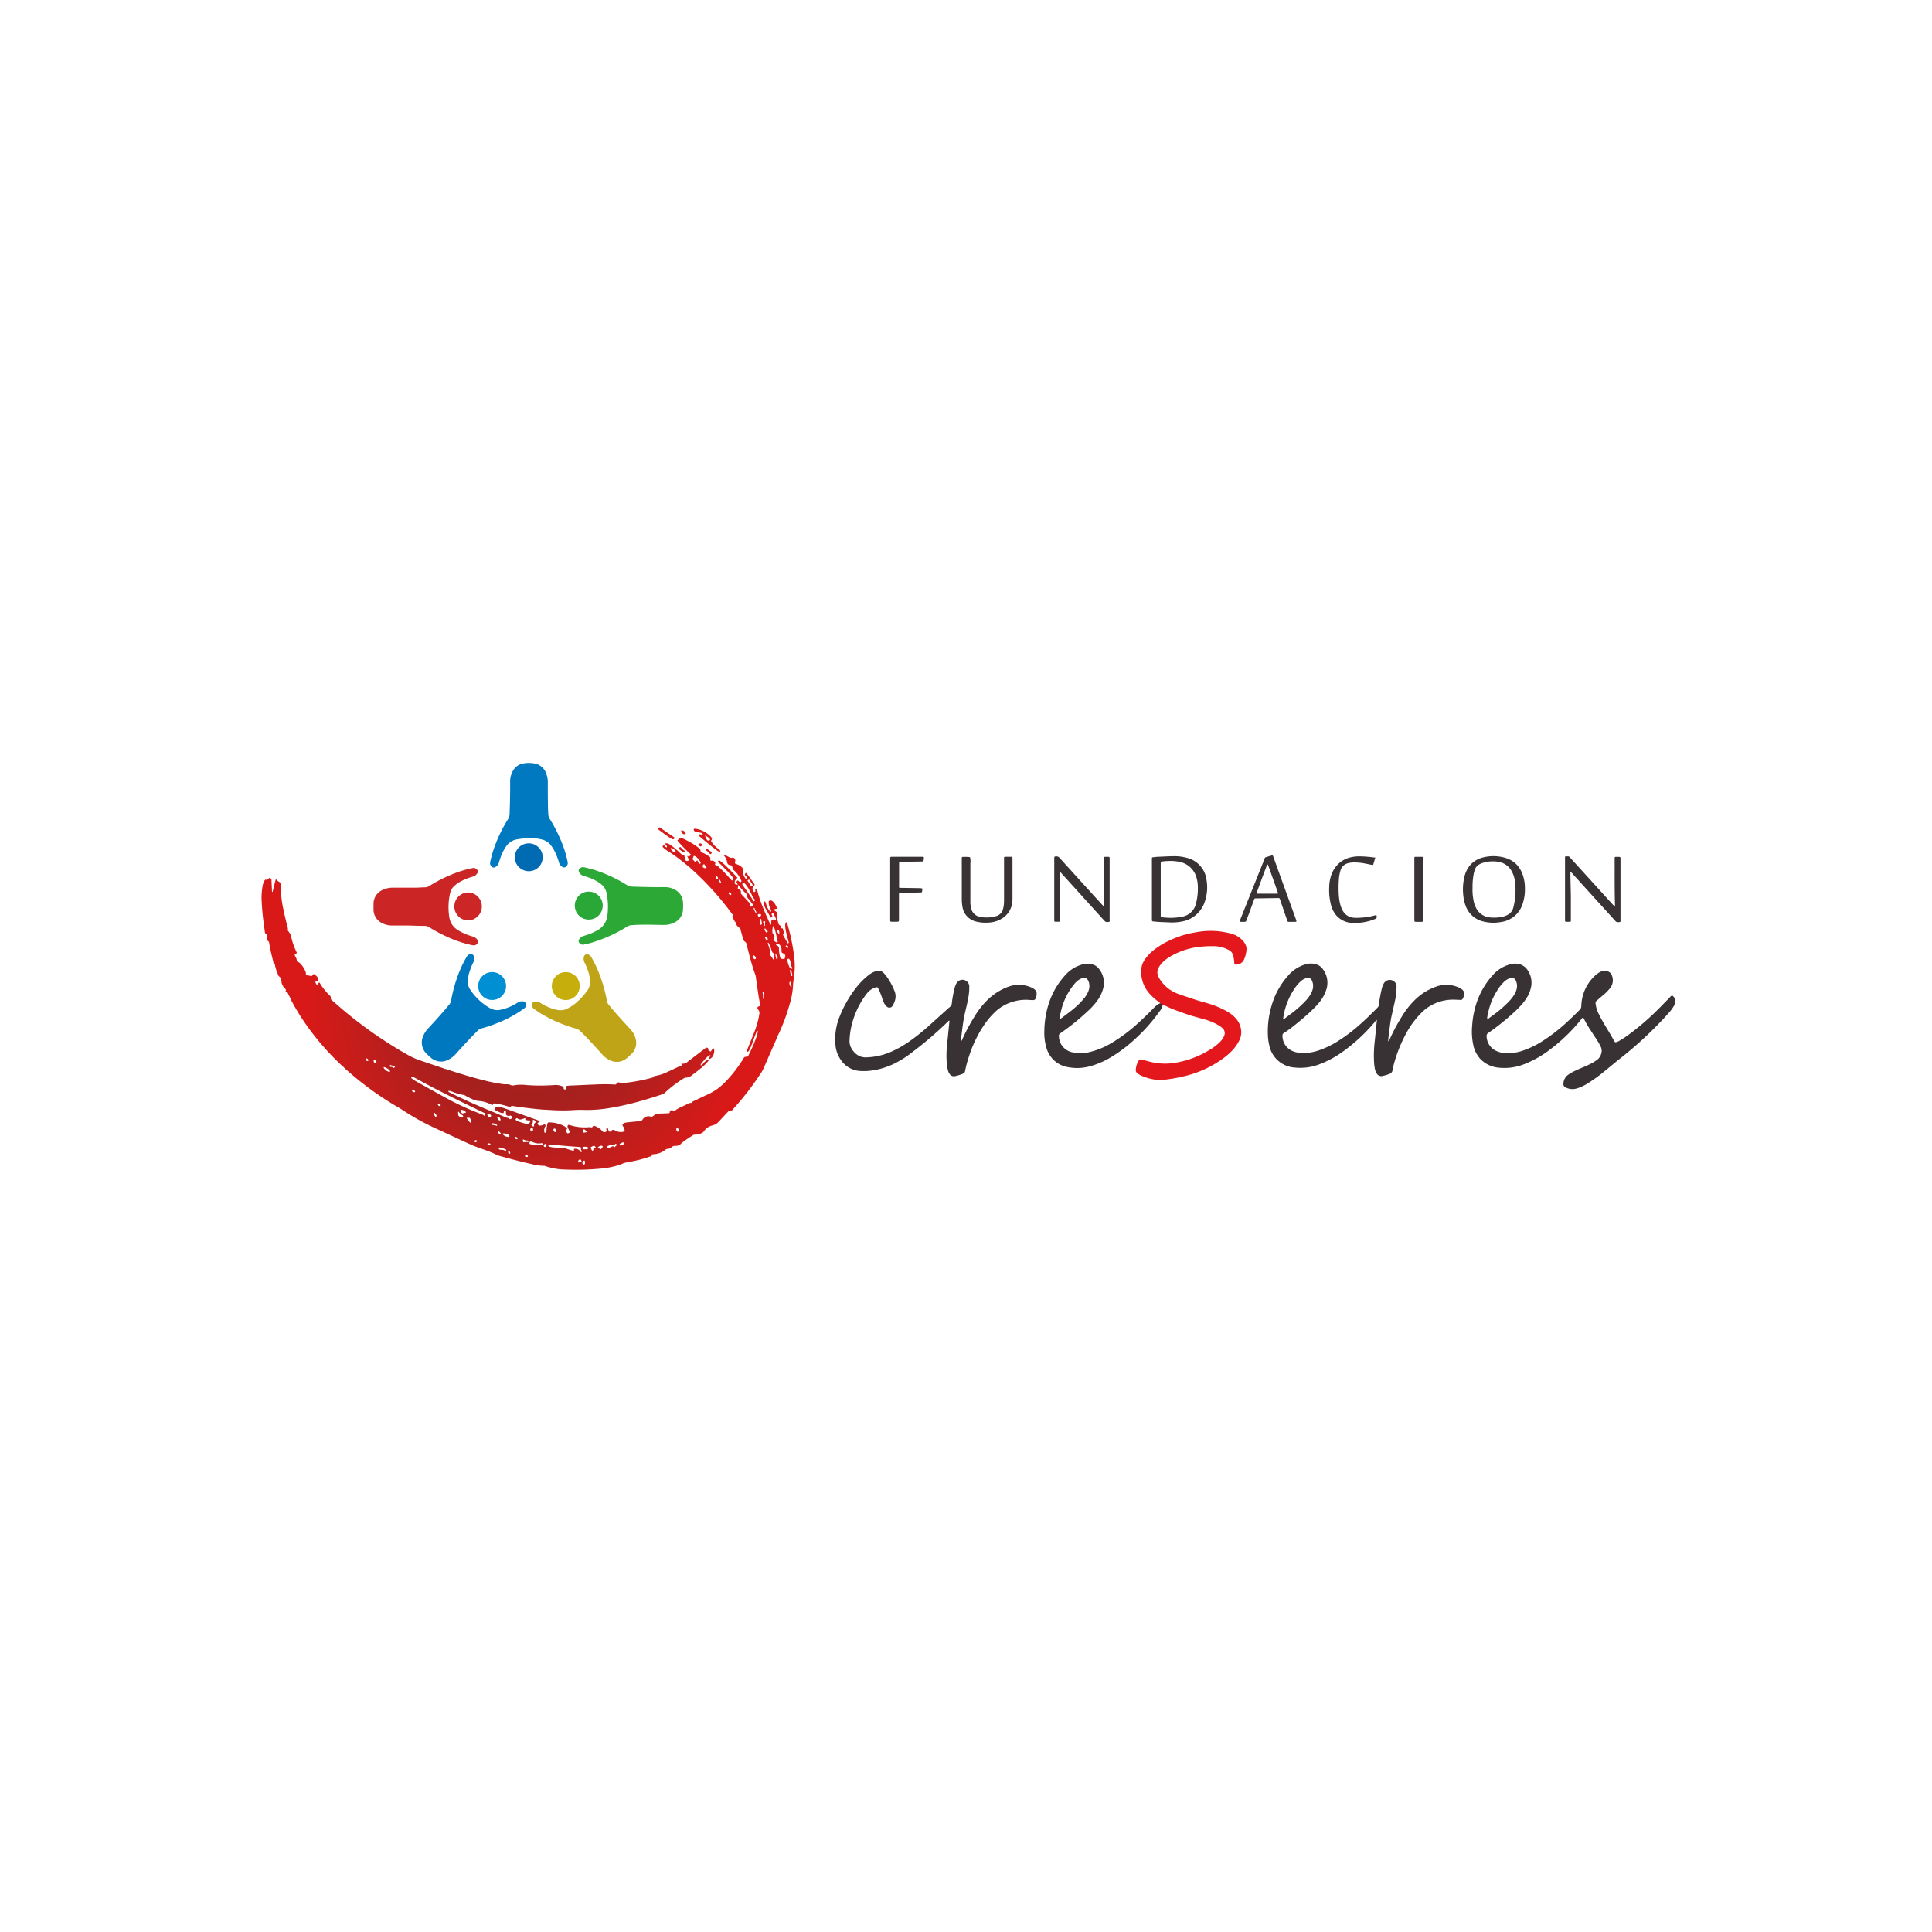 <svg id="Layer_1" data-name="Layer 1" xmlns="http://www.w3.org/2000/svg" xmlns:xlink="http://www.w3.org/1999/xlink" viewBox="0 0 778.96 778.96"><defs><style>.cls-1{fill:#393235;}.cls-2{fill:#e4171c;}.cls-3{fill:#393236;}.cls-4{fill:#e5222c;}.cls-5{fill:#0079c0;}.cls-6{fill:#bea416;}.cls-7{fill:#0078bf;}.cls-8{fill:#cb2526;}.cls-9{fill:#cc2627;}.cls-10{fill:#c6ae0c;}.cls-11{fill:#008fd2;}.cls-12{fill:#29a737;}.cls-13{fill:#006ab3;}.cls-14{fill:#eedbdb;}.cls-15{fill:url(#Degradado_sin_nombre_62);}.cls-16{fill:#2ca837;}.cls-17{fill:url(#Degradado_sin_nombre_62-2);}.cls-18{fill:url(#Degradado_sin_nombre_62-3);}.cls-19{fill:url(#Degradado_sin_nombre_62-4);}.cls-20{fill:url(#Degradado_sin_nombre_62-5);}.cls-21{fill:#e31619;}.cls-22{fill:#f5dad7;}.cls-23{fill:url(#Degradado_sin_nombre_75);}.cls-24{fill:url(#Degradado_sin_nombre_62-6);}</style><radialGradient id="Degradado_sin_nombre_62" cx="268.62" cy="336.02" r="2.92" gradientUnits="userSpaceOnUse"><stop offset="0" stop-color="#d41b18"/><stop offset="1" stop-color="#d91918"/></radialGradient><radialGradient id="Degradado_sin_nombre_62-2" cx="274.97" cy="342.62" r="1.16" xlink:href="#Degradado_sin_nombre_62"/><radialGradient id="Degradado_sin_nombre_62-3" cx="285.72" cy="343.26" r="1.17" xlink:href="#Degradado_sin_nombre_62"/><radialGradient id="Degradado_sin_nombre_62-4" cx="275.54" cy="335.54" r="0.86" xlink:href="#Degradado_sin_nombre_62"/><radialGradient id="Degradado_sin_nombre_62-5" cx="282.32" cy="340.67" r="0.67" xlink:href="#Degradado_sin_nombre_62"/><radialGradient id="Degradado_sin_nombre_75" cx="213.01" cy="404.64" r="89.53" gradientUnits="userSpaceOnUse"><stop offset="0.01" stop-color="#e5222c"/><stop offset="0.19" stop-color="#c62125"/><stop offset="0.41" stop-color="#a4201e"/><stop offset="0.59" stop-color="#b11f1d"/><stop offset="0.8" stop-color="#c51d1b"/><stop offset="1" stop-color="#d91918"/></radialGradient><radialGradient id="Degradado_sin_nombre_62-6" cx="285.04" cy="338.77" r="5.02" xlink:href="#Degradado_sin_nombre_62"/></defs><title>CreSeres</title><path class="cls-1" d="M387.5,419.82a1.88,1.88,0,0,0,.54-.89,76.92,76.92,0,0,1,4.81-9,34.1,34.1,0,0,1,5.33-6.81,23.94,23.94,0,0,1,8.58-5.37,12.37,12.37,0,0,1,8.92.32,5.2,5.2,0,0,1,1.62,1,1.81,1.81,0,0,1,.65,1.35,4.49,4.49,0,0,1-.42,2.19.92.92,0,0,1-.92.6c-.64,0-1.27,0-1.9-.08a17.94,17.94,0,0,0-6.9.93,17.45,17.45,0,0,0-6.83,4.16,33.29,33.29,0,0,0-4.71,5.8,49.29,49.29,0,0,0-5.47,11.55,46.79,46.79,0,0,0-1.51,5.36c-.33,1.63-.15,1.68-2.08,2.37a17.78,17.78,0,0,1-2.17.58,2,2,0,0,1-2.17-.89,3.4,3.4,0,0,1-.61-1.27,17,17,0,0,1-.46-2.21,38.39,38.39,0,0,1,.06-8.3c.19-2.08.41-4.17.62-6.26.12-1.13.23-2.27.34-3.39-.32-.11-.42.1-.54.23A142.73,142.73,0,0,1,368.09,424a40.48,40.48,0,0,1-6.21,4.15,30.52,30.52,0,0,1-9.35,3.31,24,24,0,0,1-5.92.33,10,10,0,0,1-7.27-4,12.45,12.45,0,0,1-2.5-6.45,24.37,24.37,0,0,1,1.75-11.63,47.43,47.43,0,0,1,6.52-11.4,30,30,0,0,1,4.9-5,9.58,9.58,0,0,1,3.08-1.74,2.86,2.86,0,0,1,3.24.78c.3.33.6.64.87,1a25.7,25.7,0,0,1,3.49,6.3c.84,2.1.26,4-.75,5.78a1.51,1.51,0,0,1-2.43.38,3.87,3.87,0,0,1-.95-1.21,13.5,13.5,0,0,1-.93-2.3,26.39,26.39,0,0,0-1.52-3.74c-.29-.57-.43-.63-1-.45a6.62,6.62,0,0,0-2.86,1.64,10.1,10.1,0,0,0-1,1.15,33.88,33.88,0,0,0-6.45,15.39,30.32,30.32,0,0,0-.28,3.42,5.61,5.61,0,0,0,.89,3.16,8,8,0,0,0,1.69,2,5.81,5.81,0,0,0,4,1.44,26.82,26.82,0,0,0,10.57-2.43,42.82,42.82,0,0,0,6.4-3.6,80.93,80.93,0,0,0,8.37-6.63l7.59-6.84.53-.48a4.52,4.52,0,0,0,1-1,4.14,4.14,0,0,0,.26-1.39,48.41,48.41,0,0,1,1.05-5.47,7.73,7.73,0,0,1,.76-2,2.93,2.93,0,0,1,1.28-1.21A2.79,2.79,0,0,1,390.7,397a2.73,2.73,0,0,1,.1.81,22.76,22.76,0,0,1-.38,4.37c-.35,2.15-.91,4.26-1.39,6.38s-.79,4.28-1.07,6.44c-.15,1.21-.3,2.43-.44,3.65A3.27,3.27,0,0,0,387.5,419.82Z"/><path class="cls-2" d="M467.74,404.48a2.16,2.16,0,0,0-.79-.71,22.51,22.51,0,0,1-3.11-2.74,13.12,13.12,0,0,1-3.67-10.42,7.7,7.7,0,0,1,1.48-3.83,16.7,16.7,0,0,1,3.4-3.62,30.64,30.64,0,0,1,6.14-3.8,38.71,38.71,0,0,1,11.15-3.5,31.08,31.08,0,0,1,14.34.66,9.47,9.47,0,0,1,4.3,2.63,6.37,6.37,0,0,1,1.26,1.86,3.81,3.81,0,0,1,.33,1.85,11.54,11.54,0,0,1-.9,3.79,3.44,3.44,0,0,1-3.66,2.24c-.26,0-.32-.17-.34-.39-.05-.63-.08-1.27-.19-1.89-.46-2.78-1.12-3.21-3.2-4.12a12.41,12.41,0,0,0-4.85-1,41.51,41.51,0,0,0-7.22.46A29.31,29.31,0,0,0,471.29,386a13.21,13.21,0,0,0-3.22,2.79,6.41,6.41,0,0,0-1.31,2.37,3.16,3.16,0,0,0,0,1.75,7.06,7.06,0,0,0,.89,1.93,14.54,14.54,0,0,0,7.28,5.84c2.55.93,5.15,1.77,7.74,2.61,1.66.53,3.35.94,5,1.46a35.5,35.5,0,0,1,6.34,2.64,15.53,15.53,0,0,1,4.08,3,8.47,8.47,0,0,1,2.32,5,7.23,7.23,0,0,1-.66,3.92,16.69,16.69,0,0,1-3.14,4.45,26.46,26.46,0,0,1-3.5,3,43.09,43.09,0,0,1-14.83,6.95,63.6,63.6,0,0,1-8.86,1.62,17.56,17.56,0,0,1-6.91-.76,21.77,21.77,0,0,1-2.33-.87,9.39,9.39,0,0,1-1.43-.84,1.71,1.71,0,0,1-.8-1.72,8.19,8.19,0,0,1,1-3.28,1.12,1.12,0,0,1,1.17-.63,6.87,6.87,0,0,1,1.4.25,31.7,31.7,0,0,0,4.72,1.1,24.5,24.5,0,0,0,6.4.08,37.81,37.81,0,0,0,15-5.33,20.5,20.5,0,0,0,4.24-3.23,8.28,8.28,0,0,0,1.25-1.58,5.2,5.2,0,0,0,.53-1.18,2.58,2.58,0,0,0-.61-2.64,8.18,8.18,0,0,0-1.69-1.3,23.71,23.71,0,0,0-6-2.49c-2.16-.61-4.35-1.15-6.48-1.87s-4.48-1.56-6.68-2.46c-1.13-.46-2.21-1-3.32-1.56A.87.87,0,0,1,467.74,404.48Z"/><path class="cls-1" d="M651,365.46a1.56,1.56,0,0,0,.13-.95c-.17-6-.11-12-.12-18.05,0-.19,0-.39,0-.59a.35.35,0,0,1,.36-.38c.28,0,.55,0,.83,0,1.23,0,1.16-.08,1.16,1.15v24.1c0,1.2.09,1-1.1,1.07a1.21,1.21,0,0,1-1-.52l-6-6.6-11-12.14a8.09,8.09,0,0,0-.56-.61c-.1-.11-.26-.27-.36-.25-.27.06-.17.32-.16.49,0,3.17.14,6.33.17,9.5,0,3,0,6,0,9,0,.2,0,.4,0,.59s-.11.38-.35.39l-.59,0c-1.58,0-1.41.15-1.41-1.39V346.66c0-.32,0-.64,0-1a.34.34,0,0,1,.35-.39c.27,0,.55,0,.83,0a.85.85,0,0,1,.72.34c.15.19.31.36.47.53l16.53,18.19C650.24,364.7,650.57,365,651,365.46Z"/><path class="cls-1" d="M445.16,365.6v-1.45c-.1-5.78-.16-11.56-.13-17.34,0-1.44-.14-1.35,1.34-1.35h.48c.44,0,.52.1.54.58,0,.27,0,.55,0,.83v23.51a1.92,1.92,0,0,1,0,.24c0,.35.16.8-.12,1s-.91.12-1.37.08a.67.67,0,0,1-.38-.25c-.33-.34-.65-.7-1-1.05l-16.49-18.22c-.18-.21-.38-.41-.56-.6-.36.11-.24.39-.23.6.15,6,.18,12,.16,18.05,0,1.59.14,1.39-1.38,1.41a5.72,5.72,0,0,1-.59,0,.39.39,0,0,1-.37-.39c0-.24,0-.47,0-.71V346.44c0-.16,0-.31,0-.47,0-.6.08-.62.7-.68a1.68,1.68,0,0,1,1.53.68q8.35,9.24,16.76,18.46Z"/><path class="cls-1" d="M391.24,355.34c0,2.69,0,5.38,0,8.07a10.75,10.75,0,0,0,.27,2.59,4.46,4.46,0,0,0,3.71,3.68,13.81,13.81,0,0,0,6.23-.25,4,4,0,0,0,3-3.08,13.62,13.62,0,0,0,.37-3.18q0-8.13,0-16.26c0-1.67-.2-1.44,1.44-1.46h1.42c.44,0,.52.11.54.58,0,.2,0,.39,0,.59,0,5.19,0,10.37,0,15.56a10.84,10.84,0,0,1-.36,3.05,8.76,8.76,0,0,1-4.26,5.33,10.91,10.91,0,0,1-4.26,1.35,16.46,16.46,0,0,1-5.55-.29,7.25,7.25,0,0,1-5.8-6.42,16.19,16.19,0,0,1-.21-2.6q0-8,0-16c0-.24,0-.48,0-.71a.37.37,0,0,1,.36-.39,1.45,1.45,0,0,1,.36,0,15,15,0,0,1,2.59.09,6.64,6.64,0,0,1,.15,2.55c0,2.42,0,4.83,0,7.25Z"/><path class="cls-1" d="M554.51,345.77c-.27.92-.53,1.83-.81,2.73-.09.28-.35.26-.6.21-1-.2-2-.42-3-.6a22.15,22.15,0,0,0-4.6-.37,9.07,9.07,0,0,0-1.88.27,4.19,4.19,0,0,0-3.11,2.82,16.22,16.22,0,0,0-.7,4,45.53,45.53,0,0,0,0,6.29,18.27,18.27,0,0,0,.7,4,9.46,9.46,0,0,0,1,2.28,5.38,5.38,0,0,0,3.94,2.57,12.53,12.53,0,0,0,2.37.07,28.28,28.28,0,0,0,6.66-1,3.56,3.56,0,0,1,.44-.06c.21.28.12.57.13.84a.58.58,0,0,1-.43.62,18.71,18.71,0,0,1-3.49,1.13,20.74,20.74,0,0,1-5.77.54,8.91,8.91,0,0,1-6.67-3.14,10.53,10.53,0,0,1-2-3.89,23.86,23.86,0,0,1-.77-7.29,15.77,15.77,0,0,1,.56-4.1,11.58,11.58,0,0,1,4-6.13,11.2,11.2,0,0,1,4.87-2.05,14.67,14.67,0,0,1,3-.24,51,51,0,0,1,5.79.48A2.39,2.39,0,0,1,554.51,345.77Z"/><path class="cls-1" d="M371.92,358.27c-.24,1.8.07,1.54-1.64,1.58l-6.76.15-.72,0a.34.34,0,0,0-.35.38c0,.32,0,.63,0,.95v9.25c0,1,0,1.06-1.05,1.05h-2c-.38,0-.47-.12-.49-.51,0-.24,0-.48,0-.72V346.7c0-.23,0-.47,0-.71,0-.44.11-.52.58-.54h12.58c.37,0,.45.13.43.54,0,.15,0,.31-.05.47-.11.85-.12.88-1,.89l-7.59.13-.95,0c-.3,0-.41.17-.41.45,0,.11,0,.23,0,.35v8.9a2.88,2.88,0,0,0,0,.59.34.34,0,0,0,.24.21,5.63,5.63,0,0,0,.82,0l7.12.11A3.54,3.54,0,0,1,371.92,358.27Z"/><path class="cls-3" d="M573.8,358.55v11.62c0,.27,0,.55,0,.83,0,.59-.08.66-.69.67s-1.51,0-2.26,0c-.52,0-.58-.09-.6-.64,0-.24,0-.48,0-.71V346.83c0-.32,0-.64,0-.95s.1-.4.34-.41h2.84c.24,0,.34.19.35.4s0,.63,0,.95Z"/><path class="cls-1" d="M674.74,401.83c-.41-.5-.73-.51-1.18-.07-.16.17-.31.36-.48.53-2.85,2.92-5.66,5.87-8.71,8.58a96.67,96.67,0,0,1-8.89,7.13c-.87.61-1.79,1.17-2.71,1.71a5,5,0,0,1-1.2.48A.51.51,0,0,1,651,420c-.17-.27-.33-.54-.48-.82-.94-1.74-2-3.44-3-5.11s-2-3.35-2.83-5.08a12.15,12.15,0,0,1-1.27-3.69c-.22-1.55-.21-1.28.74-2.16.75-.7,1.55-1.35,2.32-2a19.6,19.6,0,0,0,2.74-2.8,5.11,5.11,0,0,0,.75-4.84,2.72,2.72,0,0,0-2.28-2,3.81,3.81,0,0,0-2.53.37,10.18,10.18,0,0,0-2.28,1.7,17.24,17.24,0,0,0-5.32,12.07,2.1,2.1,0,0,1-.68,1.54c-1.8,1.78-3.6,3.56-5.48,5.26a68.44,68.44,0,0,1-10.19,7.75,36,36,0,0,1-6.95,3.31,19,19,0,0,1-7.7,1.1A9.64,9.64,0,0,1,604,424a6.66,6.66,0,0,1-4.61-6.16,1.32,1.32,0,0,1,.66-1.37,95,95,0,0,0,10.8-8.71c.68-.61,1.3-1.27,1.94-1.93a20.59,20.59,0,0,0,2.45-3.05,13.16,13.16,0,0,0,1.91-4.19,8.88,8.88,0,0,0-1.39-7.67,5.7,5.7,0,0,0-3.71-2.31,6.78,6.78,0,0,0-2.94.13,14.18,14.18,0,0,0-7.36,4.55,31.41,31.41,0,0,0-6.13,10.22,36.14,36.14,0,0,0-2.06,10,26.05,26.05,0,0,0,.42,7.68,12,12,0,0,0,2.88,5.77,11.7,11.7,0,0,0,7.58,3.52,21.81,21.81,0,0,0,10.35-1.52,42.66,42.66,0,0,0,10.16-5.81,69.75,69.75,0,0,0,12.43-12,3.8,3.8,0,0,1,.93-1,45.13,45.13,0,0,0,3.06,5.33c.86,1.33,1.74,2.65,2.6,4a21.57,21.57,0,0,1,1.5,2.7,3.62,3.62,0,0,1,.2,2.32,4.59,4.59,0,0,1-1.8,2.84,23.25,23.25,0,0,1-2,1.27,35.6,35.6,0,0,1-3.65,1.71c-1.28.54-2.55,1.09-3.79,1.7a16.47,16.47,0,0,0-2.13,1.28,4.5,4.5,0,0,0-1.92,3.28,1.62,1.62,0,0,0,1.18,2,5.93,5.93,0,0,0,3.94.33,16.25,16.25,0,0,0,4.22-1.86,56.34,56.34,0,0,0,6.77-4.8c2.59-2.09,5.13-4.24,7.74-6.29A154.65,154.65,0,0,0,669.49,412c1.24-1.28,2.43-2.6,3.61-3.94a15.37,15.37,0,0,0,1.43-1.89,7.07,7.07,0,0,0,.76-1.47A2.81,2.81,0,0,0,674.74,401.83ZM599.87,409a27,27,0,0,1,4.3-10.43,15.55,15.55,0,0,1,2.26-2.73,6,6,0,0,1,2.3-1.41,1.78,1.78,0,0,1,2.5,1.11,5,5,0,0,1,.16,3.59,8.74,8.74,0,0,1-1.2,2.43,17.22,17.22,0,0,1-1.88,2.29,45.24,45.24,0,0,1-5.51,4.84l-3.17,2.35A5.78,5.78,0,0,1,599.87,409Z"/><path class="cls-1" d="M590.27,400.21a1.91,1.91,0,0,0-.8-1.28,6,6,0,0,0-1.21-.74,12.22,12.22,0,0,0-8.68-.59,23.22,23.22,0,0,0-9.14,5.58,34.23,34.23,0,0,0-5.44,7,75.57,75.57,0,0,0-4.67,8.8c-.13.31-.19.68-.6.85,0-.27,0-.51,0-.74.14-1.22.28-2.44.44-3.65.25-1.89.45-3.78.86-5.63.45-2.05.93-4.09,1.37-6.14a25.47,25.47,0,0,0,.66-5.77,2.86,2.86,0,0,0-.12-1.05,2.79,2.79,0,0,0-3.85-1.47,3,3,0,0,0-1.23,1.25,8.75,8.75,0,0,0-.77,2.11,60.85,60.85,0,0,0-1.17,6.42,1.87,1.87,0,0,1-.55,1.13c-2.13,2.13-4.26,4.25-6.5,6.26a67.75,67.75,0,0,1-9.92,7.52,35.69,35.69,0,0,1-7.06,3.36,18.85,18.85,0,0,1-7.7,1.08,9.32,9.32,0,0,1-2.66-.59,6.66,6.66,0,0,1-4.45-6.39,1,1,0,0,1,.53-1c1.08-.73,2.17-1.46,3.2-2.26,2.42-1.91,4.8-3.88,7.09-5.95.88-.8,1.72-1.65,2.55-2.49a20.6,20.6,0,0,0,2.27-2.75,14.09,14.09,0,0,0,1.89-3.68,9,9,0,0,0-1.64-9.13,4.53,4.53,0,0,0-1.7-1.24,7,7,0,0,0-4.53-.32,14.44,14.44,0,0,0-7.34,4.6,30.93,30.93,0,0,0-5.59,8.91,36.67,36.67,0,0,0-2.62,15,20.4,20.4,0,0,0,.54,4.12,11.18,11.18,0,0,0,10.38,9.08,21.51,21.51,0,0,0,9.79-1.29,40.77,40.77,0,0,0,9.67-5.24,69.45,69.45,0,0,0,12.59-11.69,3.39,3.39,0,0,1,1-1c-.08.79-.15,1.45-.22,2.12-.21,2.05-.4,4.1-.62,6.14a49.86,49.86,0,0,0-.31,8.89,21,21,0,0,0,.26,2.24,5.72,5.72,0,0,0,.81,2.22,2.11,2.11,0,0,0,2.34,1,16,16,0,0,0,2.84-.85,1.72,1.72,0,0,0,1.17-1.36,22.8,22.8,0,0,1,.5-2.32,57,57,0,0,1,5.32-13.17,35.37,35.37,0,0,1,5.92-7.84,17.9,17.9,0,0,1,13.21-5.22c.63,0,1.26.06,1.89.08a7.66,7.66,0,0,0,.83,0,.69.69,0,0,0,.59-.35A4.15,4.15,0,0,0,590.27,400.21Zm-72.85,10a28.3,28.3,0,0,1,4.5-11.6,17,17,0,0,1,2.26-2.74,6,6,0,0,1,2.4-1.47,1.77,1.77,0,0,1,2.42,1.07,5.11,5.11,0,0,1,.16,3.71,8.85,8.85,0,0,1-1.21,2.42,17.2,17.2,0,0,1-1.89,2.28,43.77,43.77,0,0,1-5.42,4.76c-.86.63-1.7,1.29-2.56,1.92-.18.13-.34.34-.61.31C517.25,410.7,517.39,410.46,517.42,410.25Z"/><path class="cls-1" d="M467.74,404.48a8.35,8.35,0,0,0-2.64,2c-2.24,2.25-4.48,4.48-6.86,6.58a64.87,64.87,0,0,1-10.2,7.53,31.15,31.15,0,0,1-8.74,3.58,14.69,14.69,0,0,1-6.82.12,6.74,6.74,0,0,1-5.54-6.55,1.12,1.12,0,0,1,.59-1.15,94,94,0,0,0,10.9-8.79,27.22,27.22,0,0,0,4-4.38,14.09,14.09,0,0,0,2.19-4.32,9,9,0,0,0-1.86-8.87,4.12,4.12,0,0,0-1.31-1,7,7,0,0,0-4.74-.46,14.21,14.21,0,0,0-7.28,4.47,31.34,31.34,0,0,0-6.56,11.31,37.71,37.71,0,0,0-1.81,11.2,20.89,20.89,0,0,0,.88,6.8,10.78,10.78,0,0,0,8.67,7.7,19.4,19.4,0,0,0,8.93-.37,33.45,33.45,0,0,0,8.76-3.86,60.09,60.09,0,0,0,9.6-7.34,69.69,69.69,0,0,0,9.64-10.94,6.27,6.27,0,0,0,1.27-2.65Zm-40.55,6a41.39,41.39,0,0,1,1.21-5.06,26.26,26.26,0,0,1,4.76-8.67,8,8,0,0,1,2-1.81,4.64,4.64,0,0,1,1.87-.68,1.49,1.49,0,0,1,1.28.49A3,3,0,0,1,439,396a5.37,5.37,0,0,1-.17,3.6,10.83,10.83,0,0,1-1.76,2.94,32.19,32.19,0,0,1-4.56,4.48c-1.63,1.31-3.31,2.55-5,3.82a1.2,1.2,0,0,1-.31.13A.48.48,0,0,1,427.19,410.53Z"/><path class="cls-1" d="M486.48,354.91a10.46,10.46,0,0,0-8.08-9.07,18.66,18.66,0,0,0-4.58-.63c-2.22,0-4.43.13-6.64.23-.79,0-1.58.14-2.37.21a.38.38,0,0,0-.37.38c0,.32,0,.63,0,1V369.9c0,.24,0,.47,0,.71,0,.83,0,.85.82.93,2,.21,3.95.26,5.92.34a20.66,20.66,0,0,0,5.44-.35,11.84,11.84,0,0,0,9.24-8.29A17.83,17.83,0,0,0,486.48,354.91Zm-4.22,9.19a7,7,0,0,1-5.92,5.56,24,24,0,0,1-6.5.3c-.47,0-.94-.1-1.41-.15a.44.44,0,0,1-.44-.46c0-.32,0-.63,0-1V348.81c0-.28,0-.55,0-.83,0-.49.08-.59.51-.63a25.9,25.9,0,0,1,4.74-.18,18.71,18.71,0,0,1,2.35.33,8.84,8.84,0,0,1,6.92,6.73,11.57,11.57,0,0,1,.4,2.34A24.18,24.18,0,0,1,482.26,364.1Z"/><path class="cls-1" d="M614.36,354.13c-1.13-4.69-4-7.61-8.76-8.58a17.07,17.07,0,0,0-6.25-.13c-4.53.73-7.55,3.2-8.82,7.69a21.79,21.79,0,0,0-.54,8,15.64,15.64,0,0,0,.88,3.93,9.92,9.92,0,0,0,7.16,6.49,16.49,16.49,0,0,0,7.06.23,10.59,10.59,0,0,0,8.85-7.44,18.52,18.52,0,0,0,.89-6.17A16.31,16.31,0,0,0,614.36,354.13Zm-4,11.07c-.06.27-.16.53-.23.79a4.48,4.48,0,0,1-2.41,2.93,7.9,7.9,0,0,1-2.7.86,16.47,16.47,0,0,1-4.49.09,6.88,6.88,0,0,1-5.11-3.29,10.32,10.32,0,0,1-1.22-3.07,22.16,22.16,0,0,1-.49-5.58,27.5,27.5,0,0,1,.48-5.63,11.14,11.14,0,0,1,.61-2,3.46,3.46,0,0,1,1.55-1.74,6.57,6.57,0,0,1,1.07-.51,13.35,13.35,0,0,1,6.89-.54,7.32,7.32,0,0,1,5.19,3.78,11,11,0,0,1,1.29,3.93A27.7,27.7,0,0,1,610.32,365.2Z"/><path class="cls-1" d="M522.58,370.88l-.28-.78q-3.1-8.6-6.22-17.18l-2.73-7.59c-.16-.43-.3-.5-.71-.39l-1.37.41c-1.44.45-1.09.1-1.67,1.54q-4.68,11.67-9.33,23.36c-.63,1.58-.67,1.41.93,1.42,1.29,0,1.09.07,1.5-1.05,1-2.55,1.9-5.11,2.85-7.67.29-.78.25-.72,1-.73l8.43-.13h.48a.54.54,0,0,1,.59.46c.06.23.15.45.23.67.78,2.28,1.54,4.57,2.35,6.85.68,1.93.16,1.56,2.26,1.61h1.19C522.76,371.65,522.81,371.56,522.58,370.88Zm-7.39-10.56H506.7c-.17-.15-.08-.3,0-.44q2-5.49,4.09-11a.78.78,0,0,1,.09-.21.31.31,0,0,1,.18-.12.2.2,0,0,1,.16.12c.21.55.41,1.11.61,1.67,1.07,3,2.15,6,3.21,9.05C515.11,359.67,515.32,360,515.19,360.32Z"/><polygon class="cls-4" points="112.33 393.31 112.32 393.3 112.32 393.3 112.33 393.31"/><path class="cls-4" d="M127.09,392.77s0,0,0,0h0Z"/><polygon class="cls-4" points="112.56 393.55 112.55 393.55 112.55 393.54 112.56 393.55"/><path class="cls-5" d="M220.88,320.93c.05,2.57,0,5.14.22,7.71a2.86,2.86,0,0,0,.43,1.33,60.35,60.35,0,0,1,5.75,11.82,39.63,39.63,0,0,1,1.6,5.83,1.83,1.83,0,0,1-.83,1.93,1.05,1.05,0,0,1-1.12.06,2.91,2.91,0,0,1-1.52-1.74A27.17,27.17,0,0,0,224,344a16,16,0,0,0-1.8-3.06,6.38,6.38,0,0,0-3.68-2.45,17.6,17.6,0,0,0-3.39-.53,31.25,31.25,0,0,0-6.62.45,6.58,6.58,0,0,0-4.39,2.77,17.6,17.6,0,0,0-2.22,4.31c-.28.78-.53,1.58-.77,2.37a3.1,3.1,0,0,1-1.29,1.66,1.2,1.2,0,0,1-1.7-.2,1.84,1.84,0,0,1-.48-1.86,45.07,45.07,0,0,1,1.26-4.69,58.35,58.35,0,0,1,5.93-12.52,3.88,3.88,0,0,0,.61-2c.15-4.35.27-8.7.21-13.06a8.66,8.66,0,0,1,1.27-4.63,5.79,5.79,0,0,1,3.88-2.72,12.66,12.66,0,0,1,4.12-.11,6.21,6.21,0,0,1,5.45,4.63,9.53,9.53,0,0,1,.49,3.15C220.85,317.29,220.88,319.11,220.88,320.93Z"/><path class="cls-6" d="M237.87,395.71a12.51,12.51,0,0,0-.65-3.84,21.06,21.06,0,0,0-1.57-3.84,3.23,3.23,0,0,1-.24-2.2,1.23,1.23,0,0,1,1.58-1,1.83,1.83,0,0,1,1.31.91,46.46,46.46,0,0,1,4,8.72,57.82,57.82,0,0,1,2.41,9.17,3.08,3.08,0,0,0,.71,1.46c2,2.47,4.16,4.88,6.32,7.25.85.94,1.72,1.86,2.57,2.8a8.56,8.56,0,0,1,2.18,4.78,5.94,5.94,0,0,1-1.69,4.78,18.88,18.88,0,0,1-2.18,2,6.12,6.12,0,0,1-6.79.71,9.29,9.29,0,0,1-3-2.26c-2.85-3.19-5.75-6.32-8.77-9.36a4.2,4.2,0,0,0-1.9-1.1,56.19,56.19,0,0,1-14.42-6.26c-.87-.54-1.71-1.14-2.54-1.75a1.76,1.76,0,0,1-.65-2,1.08,1.08,0,0,1,.72-.73,2.83,2.83,0,0,1,2.19.17,7.34,7.34,0,0,1,.71.42,21.45,21.45,0,0,0,5.29,2.36,13.39,13.39,0,0,0,1.62.35,6,6,0,0,0,3.47-.5,18.11,18.11,0,0,0,4.3-2.94,30,30,0,0,0,3.81-4.23A5.64,5.64,0,0,0,237.87,395.71Z"/><path class="cls-7" d="M178,428a6.43,6.43,0,0,1-4.47-1.72l-1.23-1.12a6.39,6.39,0,0,1-1.63-7.57,10.16,10.16,0,0,1,1.87-2.86c2.92-3.13,5.77-6.31,8.51-9.6a3.77,3.77,0,0,0,.84-1.78A59.18,59.18,0,0,1,185.52,391a45.6,45.6,0,0,1,2.74-5.4,1.71,1.71,0,0,1,1.56-.87,1.12,1.12,0,0,1,1.25.87,2.78,2.78,0,0,1-.12,2.19,24.14,24.14,0,0,0-1.55,3.72,14,14,0,0,0-.79,4.3,5.56,5.56,0,0,0,1,3.24,24,24,0,0,0,6.49,6.53c2.83,1.86,4.24,2.14,7.73,1a21.16,21.16,0,0,0,4.91-2.36,3.18,3.18,0,0,1,2-.5,1.24,1.24,0,0,1,1.26.9,1.69,1.69,0,0,1-.4,1.75,6.36,6.36,0,0,1-.66.5,49.21,49.21,0,0,1-11,5.83,52.78,52.78,0,0,1-5.85,1.95,3.14,3.14,0,0,0-1.49.9c-3,3-5.94,6.15-8.78,9.34a9.65,9.65,0,0,1-3.3,2.47A5.63,5.63,0,0,1,178,428Z"/><path class="cls-8" d="M164.53,373.15h-6.41a8.69,8.69,0,0,1-4-.93,6.07,6.07,0,0,1-3.52-5.5c0-.75,0-1.51,0-2.26a6.11,6.11,0,0,1,3.77-5.7,9.24,9.24,0,0,1,3.91-.85c3,0,6,0,9,0,1.38,0,2.77-.13,4.15-.16a3.08,3.08,0,0,0,1.66-.53,60.19,60.19,0,0,1,9.61-4.87,43.15,43.15,0,0,1,7.94-2.37,1.82,1.82,0,0,1,1.88.91,1.12,1.12,0,0,1-.1,1.23,3.08,3.08,0,0,1-1.75,1.33,23.49,23.49,0,0,0-4.85,1.9,12.22,12.22,0,0,0-2.79,2,5.35,5.35,0,0,0-1.52,2.64,25.24,25.24,0,0,0-.32,10A7.26,7.26,0,0,0,184.6,375a21.93,21.93,0,0,0,6,2.58,3.38,3.38,0,0,1,1.67,1.07,1.36,1.36,0,0,1,.36,1.52,1.86,1.86,0,0,1-1.62,1,7.5,7.5,0,0,1-.93-.15,48.18,48.18,0,0,1-10.83-3.79,57,57,0,0,1-6.14-3.36,3.19,3.19,0,0,0-1.77-.55C169,373.3,166.71,373.21,164.53,373.15Z"/><path class="cls-9" d="M194.27,365.51a5.61,5.61,0,0,1-5.72,5.59,5.64,5.64,0,0,1,.08-11.27A5.63,5.63,0,0,1,194.27,365.51Z"/><path class="cls-10" d="M233.74,397.61a5.63,5.63,0,1,1-5.62-5.67A5.6,5.6,0,0,1,233.74,397.61Z"/><path class="cls-11" d="M192.8,397.55a5.62,5.62,0,1,1,5.55,5.62A5.6,5.6,0,0,1,192.8,397.55Z"/><path class="cls-12" d="M237.4,359.5a5.59,5.59,0,0,1,5.61,5.66,5.63,5.63,0,0,1-11.26-.05A5.58,5.58,0,0,1,237.4,359.5Z"/><path class="cls-13" d="M213.2,351.26a5.65,5.65,0,0,1-5.65-5.64,5.63,5.63,0,0,1,11.26.07A5.6,5.6,0,0,1,213.2,351.26Z"/><path class="cls-14" d="M164,433.69a.92.92,0,0,1-1-.49.23.23,0,0,1,.07-.31.6.6,0,0,1,.75,0,.71.71,0,0,1,.4.66C164.21,433.64,164.09,433.68,164,433.69Z"/><path class="cls-4" d="M297.68,357l0-.08h0l-.08,0A.23.23,0,0,1,297.68,357Z"/><path class="cls-15" d="M265.82,334.73c1.21.89,2.41,1.78,3.64,2.64.45.32.94.57,1.42.85a2.3,2.3,0,0,0,.43.18c.22.06.71-.34.69-.54s-.06-.15-.12-.19c-.38-.28-.77-.55-1.16-.82l-4.39-3a.65.65,0,0,0-.95,0,.24.24,0,0,0-.05.39A2.28,2.28,0,0,0,265.82,334.73Z"/><path class="cls-16" d="M261.68,372.83c-2.56,0-4.86,0-7.15.2a3.47,3.47,0,0,0-1.66.54,58.08,58.08,0,0,1-13.65,6.29,37.16,37.16,0,0,1-3.91,1,1.82,1.82,0,0,1-1.93-1,1.06,1.06,0,0,1,.06-1,3.12,3.12,0,0,1,1.79-1.47c.87-.25,1.73-.56,2.58-.86a21.71,21.71,0,0,0,3-1.43,7.73,7.73,0,0,0,4.11-6.15,27.57,27.57,0,0,0-.33-8.74,6.18,6.18,0,0,0-2.48-3.91,16.92,16.92,0,0,0-4.37-2.35c-.82-.3-1.65-.57-2.48-.81a3,3,0,0,1-1.73-1.36,1.12,1.12,0,0,1,.16-1.52,1.79,1.79,0,0,1,1.81-.58c1.43.32,2.85.66,4.25,1.1a58,58,0,0,1,13.09,6.1,3.89,3.89,0,0,0,2,.6c4.31.12,8.62.27,12.94.19a8.52,8.52,0,0,1,4.23,1,6,6,0,0,1,3.37,5.22,20.72,20.72,0,0,1,0,2.73,6,6,0,0,1-3.44,5.31,9,9,0,0,1-4.12,1Z"/><path class="cls-17" d="M276.21,343.35a.55.55,0,0,1-.67.31c-.52-.35-1-.72-1.52-1.1-.12-.09-.16-.27-.23-.41a.26.26,0,0,1,.08-.4c.2-.09.44-.35.63-.1A5.09,5.09,0,0,0,276,343,.43.43,0,0,1,276.21,343.35Z"/><path class="cls-18" d="M287,344c-.11.09-.23.19-.35.27a.29.29,0,0,1-.42,0,7.55,7.55,0,0,0-1.65-1.49c-.16-.12-.1-.27.05-.38s.49-.28.73,0a4.54,4.54,0,0,0,1.13.82A1.26,1.26,0,0,1,287,344Z"/><path class="cls-19" d="M276,336.32a.85.85,0,0,1-.95-.44c-.12-.25-.25-.49-.35-.75,0-.1-.09-.24,0-.31a.63.63,0,0,1,.33-.06,2.1,2.1,0,0,1,1.4,1.15.2.2,0,0,1-.1.29A3.86,3.86,0,0,1,276,336.32Z"/><path class="cls-20" d="M282.38,340.06a.7.7,0,0,1,.65.42.92.92,0,0,1-.42.77.37.37,0,0,1-.23,0,2.28,2.28,0,0,1-.3-.17.77.77,0,0,1-.48-.62C281.6,340.3,282.05,340.08,282.38,340.06Z"/><path class="cls-21" d="M313.59,417.74a.42.42,0,0,1,.21-.45A.44.44,0,0,1,313.59,417.74Z"/><path class="cls-22" d="M300.52,426.78c.13,0,.27.25.2.35-.28.37-.58.73-.85,1.1-.1.13-.19.25-.36.12s-.24-.28-.17-.41a3.46,3.46,0,0,1,1-1.13C300.35,426.77,300.44,426.79,300.52,426.78Z"/><path class="cls-23" d="M320.14,385.14a83.19,83.19,0,0,0-2.33-11.38c-.15-.58-.31-1.15-.49-1.71a.23.23,0,0,0-.27-.18.46.46,0,0,0-.28.18,2.25,2.25,0,0,0-.16.68,9.37,9.37,0,0,0,.18,2.24c.26,1.4.59,2.79,1,4.16.09.3.16.61.22.92,0,.14-.09.21-.2.26a.22.22,0,0,1-.29-.11c-.6-1.07-1.21-2.13-1.79-3.21-.11-.19,0-.26.23-.26s.37-.12.28-.37a8.79,8.79,0,0,1-.58-1.8.35.35,0,0,0-.35-.27,2.42,2.42,0,0,1-.47-.06.18.18,0,0,1-.1-.28c.23-.29.1-.48-.11-.7s-.67-.44-.78-.87c-.35-1.45-.87-2.89-.37-4.4l-1.65-1.19a3.21,3.21,0,0,1,1.21-.34c.17-.05.31-.16.23-.33a7.6,7.6,0,0,0-1.52-2.53,1.78,1.78,0,0,0-.91-.52c-.59-.11-.91.13-.92.73a5.58,5.58,0,0,0,.44,2c.18.48.4.94.58,1.42a.4.4,0,0,1-.11.31.21.21,0,0,1-.31,0,7,7,0,0,1-1.49-2.53,13.39,13.39,0,0,0-.43-1.36c-.06-.18-.22-.2-.38-.12s-.43.22-.34.53a9.87,9.87,0,0,0,.71,2.13c.66,1.18,1.32,2.34,2,3.51.13.24.28.35.56.19s.36-.24.24-.54-.18-.36-.25-.54-.05-.38.25-.54a.33.33,0,0,1,.5.14c.3.6.58,1.21.86,1.82.08.17.23.33,0,.57-.24,0-.51-.05-.79-.06-.59,0-.9.18-1,.76a9.55,9.55,0,0,0,0,1.07.29.29,0,0,1-.11.18c-.08.05-.15,0-.2-.07l-.89-1.66c-.08-.22-.14-.45-.24-.66-1-2.19-1.94-4.42-2.76-6.69a47.78,47.78,0,0,1-1.54-5,.28.28,0,0,0-.35-.23.42.42,0,0,0-.36.26,1.24,1.24,0,0,0,.06.46.35.35,0,0,1-.25.45.38.38,0,0,1-.51-.14,1.53,1.53,0,0,1,0-2.06c.11-.11.19-.25.3-.37a.43.43,0,0,0,0-.63L302,353.41c-.33-.45-.66-.9-1-1.33a.23.23,0,0,0-.4,0c-.34.39-.36.58-.07.92a2.8,2.8,0,0,1,.76,1,.24.24,0,0,1-.24.31.77.77,0,0,1-.69-.39c-.22-.38-.38-.78-.59-1.16a2,2,0,0,1-.26-1.59,1.57,1.57,0,0,0-.59-1.68,3.88,3.88,0,0,0-1.08-.73l-1.1-.44c-.43-.17-.47-.23-.39-.7,0-.2.08-.39.11-.58A1.22,1.22,0,0,0,296,346a.71.71,0,0,0-.87-.14,1.26,1.26,0,0,1-1-.2c-.61-.28-1.2-.61-1.79-.93-.18-.1-.34-.2-.53,0a.6.6,0,0,0,.09.22,5.71,5.71,0,0,1,1.29,2.74,1.35,1.35,0,0,0,1.31,1.18.71.71,0,0,1,.74.61,5.63,5.63,0,0,1,.14.69.65.65,0,0,0,.27.51,10.2,10.2,0,0,1,2.94,3.82,1.78,1.78,0,0,1,.36.94c-.59.31-.59.31-.92,0l-.25-.25c-.16-.14-.32-.23-.52-.07s-.38.44-.28.69.49.52.39.91a3.39,3.39,0,0,0-.43-.11c-.64-.12-.72-.22-.72-.79a1.62,1.62,0,0,1,.38-1.1c.21-.27.46-.51.72-.8-.16-.19-.3-.37-.46-.54-1.66-1.75-3.33-3.49-5.11-5.12a18.63,18.63,0,0,0-1.47-1.19.54.54,0,0,0-.66,0c-.15.09-.11.38.11.61s.45.45.67.67c1.08,1.1,2.17,2.19,3.24,3.3.49.51.91,1.1,1.41,1.61s.28,1,.38,1.53c0,.13-.27.27-.36.19s-.4-.38-.58-.58c-1.13-1.27-2.26-2.54-3.49-3.72a2.2,2.2,0,0,0-.71-.61,4,4,0,0,0-1.68-1.25c-.25-.09-.44-.24-.27-.52a.53.53,0,0,0-.06-.65,1.35,1.35,0,0,0-1.43-.62c-.31.06-.44-.13-.46-.39a3,3,0,0,1,0-.59.53.53,0,0,0-.22-.51,11,11,0,0,0-3.16-1.83c-.33-.1-.52-.25-.51-.54a1.63,1.63,0,0,0-.83-1.33,30.58,30.58,0,0,0-6-3.59c-.39-.18-.77-.52-1.19-.44s-.57.4-.86.61l-.51.35a3.13,3.13,0,0,0,.24.42,54.42,54.42,0,0,0,5.2,5.32c-.1.36-.43.5-.6.76s-.36.17-.52-.05c0-.06-.12-.14-.17-.13s-.15.16-.1.26c.21.51.44,1,.66,1.51-1,.53-1.4.38-1.64-.64-.1-.42-.18-.85-.27-1.27,0-.17-.15-.33-.3-.32-.74.06-1.14-.46-1.6-.89a29.92,29.92,0,0,0-3.45-2.9,5,5,0,0,0-1.57-.81,1.14,1.14,0,0,0-.58,0c-.15.06-.25.22-.15.33a2.19,2.19,0,0,1,.66,1,.23.23,0,0,1,0,.2.25.25,0,0,1-.21.07.91.91,0,0,1-.42-.2,10.33,10.33,0,0,1-.67-.79c-.59.63-.6.7-.16,1.14a10.32,10.32,0,0,0,1.8,1.35,73.92,73.92,0,0,1,8.09,6c.24.2.5.37.75.56a2.59,2.59,0,0,0,.31.35,116.76,116.76,0,0,1,16.36,17.91c.21.28.42.57.64.85a.33.33,0,0,1,0,.43.5.5,0,0,0-.05.55,10.08,10.08,0,0,0,.82,1.56c0,.07,0,.18.06.22s.37.3.54.45-.15.41,0,.63.16.27.25.4a4.9,4.9,0,0,0,1.11,1.07,1.1,1.1,0,0,1,.47.77,37,37,0,0,0,1.17,4,1.14,1.14,0,0,0,.52.76,1.41,1.41,0,0,1,.69,1c.39,1.57.79,3.14,1.21,4.7a79.66,79.66,0,0,0,2.35,7.71,6,6,0,0,1,.25,1.28c.36,2.54.71,5.08,1.11,7.62.2,1.23.47,2.45.71,3.67-.19.15-.4.06-.58.1a.72.72,0,0,0-.48,1.2,2,2,0,0,1,.57,2c-.08.55-.17,1.09-.29,1.63a39.25,39.25,0,0,1-1.88,6c-.89,2.28-1.83,4.54-2.75,6.81-.15.37-.1.66.11.71s.43-.16.56-.35a10,10,0,0,0,1-2c.7-1.84,1.36-3.7,2.05-5.55.08-.21.08-.49.34-.6.05,0,.18,0,.19,0a.69.69,0,0,1,.07.34c-.08.5-.17,1-.25,1.51h0a3.36,3.36,0,0,0-.2.43,60.37,60.37,0,0,1-3.29,7.62c-.17.35-.38.65-.78.6a1.13,1.13,0,0,0-1.29.75,10.57,10.57,0,0,1-.64,1,53,53,0,0,1-6.95,8.71,22.85,22.85,0,0,1-6.67,4.68c-1.8.81-3.57,1.69-5.36,2.54a3.4,3.4,0,0,0-1.2.74.54.54,0,0,1-.52.2,1.65,1.65,0,0,0-.89.29c-.93.44-1.85.9-2.79,1.32a11.79,11.79,0,0,0-2.46,1.41c-.34.27-.63.41-1,0-.22-.22-.51-.12-.77,0a.76.76,0,0,0-.43.67c0,.36-.23.46-.55.47l-3,.11c-2.12.08-1.37-.16-3.17,1l-.29.2a.77.77,0,0,1-.65.06,2.77,2.77,0,0,0-3.23,1.06c-.07.1-.16.19-.22.28a1.1,1.1,0,0,1-.9.48c-1,.07-2.05.17-3.08.28-.78.07-1.57.15-2.36.26a2.46,2.46,0,0,0-1.22.4.77.77,0,0,0-.2,1.14c.16.22.47.35.43.67s.31.8.29,1.23a1.86,1.86,0,0,1-.77.32,4.5,4.5,0,0,1-3.3-.65,1,1,0,0,0-1.19.07c-.16.12-.29.27-.44.4s-.36.18-.6,0-.33-.69-.45-1.06-.33-.17-.51-.14-.24.18-.18.35.13.29.19.43,0,.37-.2.48c-.71.39-1.05.41-1.47-.11a8.9,8.9,0,0,0-3-2.08c-.45-.25-.67-.21-1,.22-.22.27-.35.41-.75.25a3.24,3.24,0,0,0-1.17,0,19.62,19.62,0,0,1-7.49-.94c-.38-.14-.69.12-.73.54a1.42,1.42,0,0,0,.16.68l.66,1.4c.13.26.06.43-.2.57-.6.33-.69.28-1-.28a1,1,0,0,1,.25-1.36,4.65,4.65,0,0,0-1.82-1.38,13.61,13.61,0,0,0-5.4-1.2c-.52,0-.7.14-.8.67a16.06,16.06,0,0,0-.38,3.17c0,.27-.2.3-.4.32s-.43,0-.43-.29a3.31,3.31,0,0,1,.41-2.28c.19-.24.05-.44-.08-.64s-.33-.17-.52-.08a3.77,3.77,0,0,1-1.71.43c-.5,0-.64-.4-.78-.77s.22-.43.44-.56.2-.12.29-.19a.2.2,0,0,0,0-.31,3.07,3.07,0,0,0-.63-.31c-4.39-1.58-8.77-3.16-13.17-4.73-.81-.29-1.65-.52-2.49-.74a1.44,1.44,0,0,0-1.65.63c-.09.13-.16.27-.23.39.12.3.4.4.64.53a15.69,15.69,0,0,0,1.61.75,2.65,2.65,0,0,0,1.15.26c.28,0,.36-.09.37-.44s.19-.53.56-.38c.15.06.29.15.31.32s0,.47,0,.71a.8.8,0,0,0,.66.85,1.42,1.42,0,0,0,.93,0c.41-.13.59.08.73.4l.23.56c-.2.12-.36.23-.53.32s-.5.23-.71-.1a.66.66,0,0,0-.51-.28,4.53,4.53,0,0,1-1.35-.43L199,448.41c-5.79-2.35-11.51-4.86-17.1-7.64-.36-.17-.7-.36-1.05-.56a.32.32,0,0,1-.09-.21c0-.16.11-.18.23-.18a3.08,3.08,0,0,1,1.15.24,21.69,21.69,0,0,0,4.88,1.42,2.26,2.26,0,0,1,.74.35c.84.43,1.67.9,2.54,1.28a7.88,7.88,0,0,0,2.6.77,12.84,12.84,0,0,1,5.31,1.55.36.36,0,0,0,.58-.14.77.77,0,0,1,1-.38c.35.08.7.12,1.05.19a30.68,30.68,0,0,1,4,1c.46.16.86.42,1.25-.1.13-.18.36-.14.56-.1,1.17.18,2.34.39,3.52.53,2.35.29,4.71.59,7.07.81,1.85.17,3.71.24,5.57.35a67.82,67.82,0,0,0,8.19,0,36.65,36.65,0,0,1,3.92-.1,52.23,52.23,0,0,0,9.35-.52c2.82-.4,5.62-.95,8.39-1.6,4.85-1.13,9.62-2.57,14.34-4.15a2.65,2.65,0,0,0,1-.57,45,45,0,0,1,7.62-5.83,1.67,1.67,0,0,1,1-.34,3.42,3.42,0,0,0,2.17-.82c1.35-1,2.71-2.06,4-3.12.68-.55,1.3-1.16,1.93-1.76a11.28,11.28,0,0,0,.83-1,.79.79,0,0,0,.17-.31.34.34,0,0,0,0-.22c0-.1-.09-.07-.19,0a4.51,4.51,0,0,0-1.95,1.5c-.22.28-.4.6-.77.72-.1,0-.22.12-.3,0a.33.33,0,0,1,0-.22,1.06,1.06,0,0,1,.11-.21,19.53,19.53,0,0,1,3-3.32.93.93,0,0,1,.64-.27.26.26,0,0,1,.19.1.29.29,0,0,1,0,.22c-.16.27-.5.39-.6.72a.47.47,0,0,0,0,.33c.08.18.26.14.4.07,1.48-.68,1.88-2.58,1.65-4,0-.08-.16-.19-.26-.2a.37.37,0,0,0-.29.13c-.24.31-.45.65-.69,1-.09.11-.3.25-.4.06-.2-.39-.93-.42-.7-1.08a.69.69,0,0,0-1-.3c-.23.16-.44.34-.66.51-2.24,1.7-4.49,3.39-6.71,5.11a2.5,2.5,0,0,1-1.92.73.37.37,0,0,0-.47.4c0,.44-.12.67-.58.69a3,3,0,0,0-1.22.43c-1.36.63-2.71,1.29-4.08,1.9a18.34,18.34,0,0,1-4.38,1.46c-.47.09-.94.1-1.25.56a.73.73,0,0,1-.51.26l-1.38.35a68.63,68.63,0,0,1-9.1,1.65,6.89,6.89,0,0,1-2.48-.07.94.94,0,0,0-1.22.42.75.75,0,0,1-.8.35,72.7,72.7,0,0,0-7.95,0c-3,.11-5.94.26-8.9.39-.91,0-1.8.1-2.73.22,0,.37,0,.68,0,1s-.11.41-.44.39-.53-.1-.5-.48-.24-.67-.63-.83a6.93,6.93,0,0,0-3.35-.46,76.62,76.62,0,0,1-11,0,16.77,16.77,0,0,0-4.85.06,2.2,2.2,0,0,1-1.52-.06,3.8,3.8,0,0,0-1.84-.32c-.51,0-1,0-1.54-.11a65.32,65.32,0,0,1-7.32-1.45c-5-1.25-9.82-2.73-14.67-4.31a3.8,3.8,0,0,0-1.37-.35h0c-.13-.18-.33-.2-.52-.26l-5.61-1.89c-6.3-2.13-6.3-2.13-10.82-4.73l-.52-.3a171,171,0,0,1-25.21-18.14l-2.78-2.42a.81.81,0,0,1-.35-.82,1,1,0,0,0-.44-1,25,25,0,0,1-3.91-4.9c-.08-.13-.12-.31-.41-.35a12,12,0,0,0-.77,1.08c-.25-.05-.2-.32-.34-.45h0c-.15-.13-.11-.35-.24-.48h0c-.36-.64.23-.55.52-.68a.43.43,0,0,0,.42-.1.65.65,0,0,0,0-.72l0-.4a.55.55,0,0,1-.2-.37c0-.07,0-.1-.09-.11a.43.43,0,0,0-.19-.21v0a1,1,0,0,0-.22-.24h0c-.07-.09-.16-.16-.23-.26h0a.68.68,0,0,1-.23-.25c-.31-.16-.62-.26-.92,0a.11.11,0,0,0-.08.15.55.55,0,0,1-.23.31h0a.59.59,0,0,1-.71.05l-.39-.06c-.31-.21-.74.07-1-.24h0a1,1,0,0,1-.27-.22c-.25-.29,0-.67-.21-1h0a9,9,0,0,0-1.86-3.11c-.53-.69-.71-.76-1.77-1.23.26-1-.62-1.77-.81-2.74l.43-.27c.52-.31.55-.32.29-.8a27.51,27.51,0,0,1-1.94-5.34,10,10,0,0,1-.27-1,3.26,3.26,0,0,0-.63-1.39c-.19-.25-.37-.52-.54-.78s-.21-.28-.14-.43c.21-.46,0-.86-.13-1.27-.46-2-1-3.92-1.37-5.89a43.82,43.82,0,0,1-1.29-10.82,1.32,1.32,0,0,0,0-.35c-.1-.3-.18-.65-.47-.81a7.78,7.78,0,0,1-1.53-1.25c-.13.48-.23.85-.32,1.22-.3,1.19-.59,2.38-.9,3.57,0,.14,0,.41-.31.38-.07-1.42-.13-2.85-.2-4.27a3.68,3.68,0,0,0-.07-.82c-.12-.39-.71-.82-1.11-.3a1,1,0,0,1-1.08.45c-.29,0-.49.23-.63.48a6.16,6.16,0,0,0-.7,2,26.71,26.71,0,0,0-.36,6.74c.11,1.66.2,3.32.38,5,.25,2.28.59,4.55.88,6.83a.9.9,0,0,0,.43.79.58.58,0,0,1,.33.68,5.07,5.07,0,0,0,.26,1.64c.05.23.1.5.32.61s.36.47.4.79c.4,2.58,1.07,5.11,1.68,7.65,0,.18.06.42.26.5.38.16.35.49.42.79a13.61,13.61,0,0,0,.9,2.93h0l0,.08.06.06c.22.19,0,.52.23.72a1.89,1.89,0,0,1,.05.23l.17.25a.59.59,0,0,1,.23.24.78.78,0,0,1,.26.22h0a.91.91,0,0,0,.24.2l0,0a1.2,1.2,0,0,1,.18.31.13.13,0,0,0,0,.18c.2.22,0,.53.2.76a.14.14,0,0,0,0,.19c.2.22,0,.53.2.76a.51.51,0,0,0,.09.43l.15.27a.18.18,0,0,0,.08.21,1.75,1.75,0,0,1,.16.27.61.61,0,0,0,.33.45.44.44,0,0,0,.17.19v0a1.16,1.16,0,0,1,.2.25h0a.42.42,0,0,1,.22.28l.13.2a.14.14,0,0,0,.15.16l0,.05a.23.23,0,0,1,0,.25l0,0a.41.41,0,0,0,0,.59c.13.15.29.13.46.12a.42.42,0,0,1,.24.23l.08.23a1.35,1.35,0,0,1,.15.26l.09.21.15.27.08.21a1.75,1.75,0,0,1,.16.27l.08.21a1.35,1.35,0,0,1,.15.26l.09.21a1.35,1.35,0,0,1,.15.26,2.7,2.7,0,0,0,.44,1c1.1,2.1,2.31,4.14,3.58,6.14a105,105,0,0,0,16.82,20c.17.16.37.28.55.43h0a4.94,4.94,0,0,0,1,1,127.38,127.38,0,0,0,19.06,14.1c1.18.72,2.41,1.37,3.56,2.14a97.25,97.25,0,0,0,13.35,7.43q7.2,3.34,14.42,6.66c.6.28,1.23.52,1.86.75,1.75.64,3.5,1.24,5.24,1.9a29.33,29.33,0,0,1,2.82,1.23,6.15,6.15,0,0,0,1.3.54c4.34,1.19,8.69,2.37,13.09,3.34a20.3,20.3,0,0,0,5,.72,2.08,2.08,0,0,1,.69.15,26,26,0,0,0,7.92,1.37,105.51,105.51,0,0,0,15.29-.48,32.78,32.78,0,0,0,6.71-1.45c.33-.12.66-.26,1-.41a8.92,8.92,0,0,1,1.35-.46c1.32-.25,2.64-.49,3.95-.77a48.75,48.75,0,0,0,5.59-1.57c.46-.16,1.05-.15,1.13-.84,0-.16.25-.17.4-.18.36,0,.72-.05,1.07-.11a8.29,8.29,0,0,0,3.59-1.45c.35-.25.68-.62,1.13-.61a2.41,2.41,0,0,0,1.71-.7,2.19,2.19,0,0,1,1.5-.56,2.72,2.72,0,0,0,2.49-1.06.34.34,0,0,1,.09-.08,47,47,0,0,1,4.7-3.21.68.68,0,0,1,.44-.14,5.87,5.87,0,0,0,2.86-.6,1.81,1.81,0,0,0,.9-.7,5.73,5.73,0,0,1,3.06-2.3c2-.57,2-.62,3.51-2.22l3.08-3.3c.2-.2.4-.42.71-.35.55.14.88-.18,1.2-.54a119.38,119.38,0,0,0,11.68-15.11,12.22,12.22,0,0,0,.88-1.68c1.73-3.95,3.47-7.89,5.19-11.84a2.94,2.94,0,0,0,.37-1c.14-.11.08-.32.21-.45l.1-.23c.06-.1.14-.19.19-.29a77.27,77.27,0,0,0,4.5-12.23,30.89,30.89,0,0,0,1.24-6.52,36.6,36.6,0,0,1,.39-3.89A31.86,31.86,0,0,0,320.14,385.14Zm-47.71-41.55a.26.26,0,0,1-.2.08,2.43,2.43,0,0,1-1.85-1.62c.1-.05.18-.12.24-.11a2.33,2.33,0,0,1,1.85,1.45A.21.21,0,0,1,272.43,343.59Zm9.92,4.57c-.36.19-.47.18-.65-.15s-.35-.69-.58-1.16l-.87.68-1.07-1.14c.05-.28.33-.47.37-.79.07-.54.21-.59.64-.41a2.67,2.67,0,0,1,.94.69,9.69,9.69,0,0,1,1.32,1.8C282.55,347.84,282.61,348,282.35,348.16Zm2.24,1.87a1.48,1.48,0,0,1-.89-.16.76.76,0,0,1-.11-1.27.29.29,0,0,1,.49,0,2.56,2.56,0,0,0,.8,1C284.91,349.79,284.68,349.86,284.59,350Zm4.21,4.44c-.28-.15-.31-.69-.1-1.05a.29.29,0,0,1,.48,0,.71.71,0,0,1,.07.09,1.44,1.44,0,0,1,.26.74C289.3,354.37,289.09,354.61,288.8,354.47Zm1.87,1.69a.24.24,0,0,1-.2-.08,3.73,3.73,0,0,1-.59-1.26c0-.05.06-.13.1-.19s.18,0,.21.07a3.75,3.75,0,0,1,.58,1.27A.2.2,0,0,1,290.67,356.16Zm3.84,4.7a1.07,1.07,0,0,1-.71-.58c-.07-.13-.18-.29,0-.41a.49.49,0,0,1,.33-.07.93.93,0,0,1,.72.83C294.86,360.78,294.67,360.9,294.51,360.86Zm7.08-6.05c.23-.17.51-.2.62,0l1.42,2.22-.45.28a.29.29,0,0,1-.41-.06c-.43-.66-.85-1.33-1.27-2A.29.29,0,0,1,301.59,354.81Zm-2.26,1.54c0-.43.21-.56.53-.41a2.45,2.45,0,0,1,.88.78,13.11,13.11,0,0,1,.94,1.36c.44.75.82,1.52,1.24,2.28a8.64,8.64,0,0,0,1.43,2.43.22.22,0,0,1,0,.31,2.6,2.6,0,0,1-.36.3s-.14,0-.19-.09a.67.67,0,0,1-.14-.19c-1.17-2-2.56-3.88-3.9-5.78C299.52,357,299.25,356.72,299.33,356.35Zm3.66,9.17-.11,0c-.2.09-.28-.07-.38-.19a.18.18,0,0,1,0-.11c.07-.85-.5-1.36-1-1.91l-2.66-2.86a.62.62,0,0,1-.14-.63,1,1,0,0,0-.87-1.26c-.23-.06-.36-.11-.34-.36a3.85,3.85,0,0,1,.23-1.26l-.07-.07c-.09,0-.14-.08-.18-.17s0,0,0,0l0,0v0c.12,0,.19.05.26.14l0,0s0,0,0,0a20.21,20.21,0,0,0,3.16,3.5.7.7,0,0,1,.3.72,1.28,1.28,0,0,0,.43,1.16c.6.73,1.2,1.47,1.75,2.24C303.77,365.1,303.71,365.23,303,365.52Zm1.48,21.16c-.15.06-.32.13-.42,0s-.34-.62-.5-.93c-.06-.14-.19-.3-.05-.43a.5.5,0,0,1,.56-.06,1.66,1.66,0,0,1,.73,1.06A.42.42,0,0,1,304.47,386.68Zm.42-18.68c-.05,0-.18,0-.21,0a6.1,6.1,0,0,1-.83-1.77c0-.05.07-.13.11-.19s.17,0,.2.1c.28.55.55,1.11.81,1.67A.21.21,0,0,1,304.89,368ZM148.32,427.77a.81.81,0,0,1-.8-.44.28.28,0,0,1,0-.41.45.45,0,0,1,.53-.12,1,1,0,0,1,.42.79C148.54,427.7,148.42,427.77,148.32,427.77Zm3.39.89a.56.56,0,0,1-.34,0,1,1,0,0,1-.72-.84c-.05-.26.22-.63.43-.61s.16,0,.19.09c.17.31.34.62.48.94C151.81,428.39,151.91,428.56,151.71,428.66Zm5.29,3.52a3.71,3.71,0,0,1-2.26-1.57.27.27,0,0,1,0-.32c.09-.12.21-.07.32,0a5.78,5.78,0,0,1,1.74.95,1,1,0,0,1,.44.79C157.2,432.11,157.14,432.23,157,432.18Zm2.07-1.8c-.2.1-.43.31-.62.07-.32-.4-.76-.27-1.16-.34l-.06-.23c-.08-.42,0-.51.35-.42s1,.29,1.55.44C159.17,430.07,159.33,430.26,159.07,430.38Zm8.27,9.88a.17.17,0,0,1-.1.06c-.48.11-1.07-.18-1.12-.57,0-.08.11-.22.2-.26.43-.18.75,0,1,.46a.86.86,0,0,1,.05.23S167.37,440.24,167.34,440.26Zm8.38,9.93a.23.23,0,0,1-.31-.06c-.2-.38-.39-.77-.56-1.16a.26.26,0,0,1,.43-.25c.31.39.59.8.9,1.24Zm1.55-4.24a.83.83,0,0,1-.74-.63.21.21,0,0,1,.14-.27.73.73,0,0,1,1,.68A.33.33,0,0,1,177.27,446Zm9.11,4.52c-.1.06-.22.08-.32.14a.35.35,0,0,1-.42-.07l-.68-.64a.5.5,0,0,1-.21-.39l-.06-1.25c.11,0,.22,0,.25,0a4.69,4.69,0,0,0,1.53,1.41C186.87,449.94,186.82,450.26,186.38,450.47Zm1.34-1.85c-1.6.45-1.46.59-2.11-1.12a2.44,2.44,0,0,1,2.32,1A1.13,1.13,0,0,1,187.72,448.62Zm2.05,3.92c0,.12-.2.14-.28,0a10.5,10.5,0,0,1-1.32-1.76,1.07,1.07,0,0,1,.28-.11c.38,0,.89-.12,1.09.23A2.35,2.35,0,0,1,189.77,452.54Zm2.1,8c-.31,0-.61-.22-.62-.42a.22.22,0,0,1,.07-.19,2.06,2.06,0,0,1,.41-.23c.34-.15.49,0,.49.35S192.09,460.52,191.87,460.5Zm3.75-10.84c-.08.14-.22.28-.37.14a5.79,5.79,0,0,0-1.91-.91,113,113,0,0,1-11.56-5.2c-4.56-2.46-9.07-5-13.59-7.52a15,15,0,0,1-2.44-1.62.85.85,0,0,1,1.23-.19c2.36,1.29,4.72,2.59,7.1,3.83,6.76,3.52,13.63,6.83,20.49,10.16.29.14.58.26.86.41S195.85,449.25,195.62,449.66Zm1.94,12a2.26,2.26,0,0,1-.58,0,.66.66,0,0,1-.44-.36c-.06-.11.32-.35.55-.36a.61.61,0,0,1,.53.16.58.58,0,0,1,.15.29A.22.22,0,0,1,197.56,461.68ZM197,450.43c-.17-.34-.35-.68-.51-1s0-.39.24-.37c.59.08,1.13.24,1.34.9A1.61,1.61,0,0,1,197,450.43Zm3.19,3.48a3.71,3.71,0,0,0-1.47-.33.43.43,0,0,1-.3-.14.94.94,0,0,1-.13-.43s.19-.09.27-.12a2.59,2.59,0,0,1,1.83.7.29.29,0,0,1,.06.21A.17.17,0,0,1,200.19,453.91Zm.39-3.48a.45.45,0,0,1,.55-.05c.47.24.56.72.75,1.12-.09.1-.13.18-.19.2a.58.58,0,0,1-.65-.14,5.52,5.52,0,0,1-.44-.7C200.52,450.73,200.45,450.57,200.58,450.43Zm.31,5.6a2.56,2.56,0,0,1,1.11,1.09.73.73,0,0,1-.86-.07,1.36,1.36,0,0,1-.42-.92S200.85,456,200.89,456Zm2.87,7.9a.86.86,0,0,1-.34-.09,3.18,3.18,0,0,0-1.72-.26c-.32,0-.71-.42-.7-.77,0-.1.2-.17.53-.13a9.17,9.17,0,0,1,2.43.79c.09.06.21.14.17.28S203.91,463.94,203.76,463.93Zm-.7-6.25a1,1,0,0,1-.38-.65,3.66,3.66,0,0,1,2.08.31,1,1,0,0,1,.43.38c.11.15.25.39.2.53-.09.29-.4.16-.6.13A3.18,3.18,0,0,1,203.06,457.68Zm2.21,7.55a.19.19,0,0,1-.26-.16c-.08-.34-.14-.69-.19-1,0,0,.09-.13.15-.16s.17,0,.21,0a2,2,0,0,1,.55,1A.73.73,0,0,1,205.27,465.23Zm9.11-11.94a1.28,1.28,0,0,0,.39-1.38c-.05-.3.26-.47.54-.34a1.15,1.15,0,0,1,.64.82c0,.09-.07.22-.15.28a1.08,1.08,0,0,0-.44,1.23c0,.19-.19.32-.4.27a.91.91,0,0,1-.57-.37C214.25,453.63,214.2,453.44,214.38,453.29Zm-.14,1.54c.43,0,.68.15.7.45s-.17.69-.46.7-.66-.15-.68-.46S213.92,454.84,214.24,454.83Zm-6.33-3.67a1.69,1.69,0,0,1,.45-.32c.12,0,.21,0,.26.09a2,2,0,0,0,2.12.22c.3-.09.59-.23.89-.32.08,0,.29,0,.2.14-.17.36,0,.49.31.62a4.71,4.71,0,0,0,1.4.16.34.34,0,0,1,.25.44,1.37,1.37,0,0,1-1.58.93A27,27,0,0,1,208.6,452a1.38,1.38,0,0,1-.58-.4C207.92,451.45,207.82,451.28,207.91,451.16Zm.44,8.15a1,1,0,0,1-.72-.52.44.44,0,0,1,0-.32s.13-.05.2-.08a.74.74,0,0,1,.82.65C208.68,459.18,208.5,459.33,208.35,459.31Zm4.12,7.15a.89.89,0,0,1-.23,0c-.2,0-.4,0-.5-.19a.6.6,0,0,1,.13-.65c.13-.16.3-.24.49-.07a3.39,3.39,0,0,1,.31.34c.1.11.23.21.17.39S212.61,466.44,212.47,466.46Zm.41-6a6.47,6.47,0,0,0-1.9.09c-.08-.38-.15-.7-.21-1,.21-.25.38-.06.54,0a3.15,3.15,0,0,0,1.25.27c.22,0,.34.13.44.31S213,460.49,212.88,460.46Zm5.71,1.22-1.3.07a27.82,27.82,0,0,1-3.41-.4c-.41-.06-.54-.45-.34-.82a.48.48,0,0,1,.59-.27c.34.09.67.22,1,.34a5.51,5.51,0,0,0,3.13.32.41.41,0,0,1,.54.31A.31.31,0,0,1,218.59,461.68Zm1.4.75a2.06,2.06,0,0,1-.35,0,.49.49,0,0,1-.39-.61.77.77,0,0,1,.62-.63.36.36,0,0,1,.3.11,1.39,1.39,0,0,1,.18.75C220.35,462.31,220.22,462.42,220,462.43Zm15.34-7.05a.34.34,0,0,1,.31,0c.4.3.77.62,1.24,1-.47.1-.83.2-1.19.26s-.49,0-.61-.37A.7.7,0,0,1,235.33,455.38Zm-11.83-.33a.33.33,0,0,1,.42.12,4.65,4.65,0,0,1,.32.63.49.49,0,0,1-.45.64s-.08,0-.11,0a1.59,1.59,0,0,1-.54-1.1C223.19,455.16,223.35,455.1,223.5,455.05Zm10.3,13.57-.19,0a1.91,1.91,0,0,1-.28,0,.28.28,0,0,1-.24-.34,1,1,0,0,1,.75-.83.26.26,0,0,1,.31.1,2.25,2.25,0,0,1,.12.21C234.63,468.43,234.55,468.57,233.8,468.62Zm.67-4.12c-.17.13-.27,0-.35-.16a2.72,2.72,0,0,0-2.09-1.18c-.23,0-.51-.05-.62.21a2.25,2.25,0,0,0,0,.71c-1.14-.35-2.2-.64-3.24-1a4.37,4.37,0,0,0-1.38-.25c-1.14-.05-2.29-.1-3.43-.18-.51,0-1-.15-1.52-.24a1,1,0,0,1-.69-.4.71.71,0,0,1-.1-.33c0-.17.14-.17.24-.18a5.58,5.58,0,0,1,.71,0l7.08.6,4.13.32c.24,0,.47,0,.71.05a.31.31,0,0,1,.29.31,3.86,3.86,0,0,0,.27,1.39C234.51,464.28,234.52,464.46,234.47,464.5Zm1,5a.35.35,0,0,1-.49-.18.91.91,0,0,1-.08-.89.79.79,0,0,1,.87-.46c0,.35.05.69.08,1S235.7,469.43,235.49,469.52Zm1.56-6.59c0,.2,0,.42-.27.45s-.55,0-.82,0v0h-.7c-.31,0-.37-.26-.44-.47s.1-.35.28-.43a3.09,3.09,0,0,1,1.73,0C237.08,462.5,237.06,462.74,237.05,462.93Zm2.89,0c-.38,0-.69.06-.68.57a.59.59,0,0,1-.42.52,1.86,1.86,0,0,1-.22-.27c-.66-1.38-.67-1.08.62-1.73a.44.44,0,0,1,.61.15c.12.15.26.29.37.44a.7.7,0,0,1,.06.23A1.89,1.89,0,0,1,239.94,462.93Zm3.05-.43c-.2.29-.44.55-.73.9a4.12,4.12,0,0,1-1.18-.83,3,3,0,0,1,1.11-.58.64.64,0,0,1,.67.11C243,462.21,243.09,462.36,243,462.5Zm4.79.05c-.31.07-.3-.22-.45-.32a.41.41,0,0,0-.44,0l-1.61.74c-.25.11-.41,0-.53-.26s-.11-.38.12-.5a2.94,2.94,0,0,1,2.25-.46.63.63,0,0,0,.72-.24c.38-.44.4-.42,1.06.12A5.4,5.4,0,0,0,247.78,462.55Zm3.67-1.2c-.34.19-.69.36-1,.52s-.36-.05-.45-.24-.15-.39.06-.51a8.24,8.24,0,0,1,.94-.47.46.46,0,0,1,.64.46C251.56,461.16,251.53,461.3,251.45,461.35Zm22.08-5.14c-.19.09-.4.13-.53-.06a5,5,0,0,1-.34-.74c-.11-.25.07-.34.25-.43s.37-.18.5,0a6.14,6.14,0,0,1,.31.63c0,.07,0,.14.08.22A.42.42,0,0,1,273.53,456.21ZM313.59,375c.25,0,.47.05.52.34s.09.54.12.8a.27.27,0,0,1-.19.26.23.23,0,0,1-.3-.1c-.2-.37-.38-.75-.62-1.24C313.36,375,313.48,375,313.59,375Zm-1.93-1.41c0-.06.1-.1.16-.17s.22.14.25.23a43.94,43.94,0,0,1,1.48,6.09c0,.21-.17.33-.39.25a3.32,3.32,0,0,1-1.16-.79.38.38,0,0,1-.1-.44,4,4,0,0,1,.17-.44,1.31,1.31,0,0,0-.36-1.78.57.57,0,0,1-.24-.39A5.69,5.69,0,0,1,311.66,373.59Zm-3.56-2.16a3.23,3.23,0,0,1,.46.07,4.73,4.73,0,0,0-.14,1.47c0,.14.08.34-.16.34s-.21-.2-.25-.34c-.12-.37-.21-.75-.3-1.13S307.75,371.46,308.1,371.43Zm-2.35-1.94-.16-.32c-.16-.39-.06-.57.37-.63l.38,0a1.32,1.32,0,0,1,.32.05.29.29,0,0,1,.2.36,1.13,1.13,0,0,1-.55.73A.35.35,0,0,1,305.75,369.49Zm.95,3.43c-.07-.09-.19-.17-.2-.26-.05-.62-.09-1.23-.11-1.85,0-.34.25-.32.48-.31.11.57.21,1.15.32,1.73C307.27,372.63,307,372.79,306.7,372.92Zm1.39,28.46c0,.47,0,.82-.06,1.17,0,.05-.11.1-.18.13s-.21-.06-.24-.16a.78.78,0,0,1,0-.34,4.68,4.68,0,0,0-.15-1.86.28.28,0,0,1,.24-.34c.15,0,.21.08.28.17a1,1,0,0,1,.2.65C308.13,401,308.1,401.27,308.09,401.38Zm1.13-22.23a.17.17,0,0,1-.1,0c-.07,0-.16-.06-.19-.12-.17-.3-.31-.62-.47-.93a.27.27,0,0,1,0-.32c.14-.16.27-.05.39,0s.36.29.53.45A.57.57,0,0,1,309.22,379.15Zm.17-3.38c-.15.11-.35.28-.51.13a2.55,2.55,0,0,1-.66-1.32c0-.09.09-.21.27-.22a.07.07,0,0,1,.06,0c.33.37.66.74,1,1.13C309.62,375.62,309.48,375.71,309.39,375.77Zm4.06,10.8c-.05.09-.17.21-.25.2a.36.36,0,0,1-.22-.23,8.33,8.33,0,0,1-.33-1.78h0v0l-.09,0c-.74.28-.67.36-.61.93,0,.32.09.63.11.94a.26.26,0,0,1-.1.19c-.12.1-.22,0-.28-.09a6.69,6.69,0,0,0-1.16-1.64.36.36,0,0,1-.09-.42,2.86,2.86,0,0,0-.08-1.85c-.25-.83-.51-1.65-.77-2.48a.22.22,0,0,1,.06-.21.17.17,0,0,1,.27.08c.26.57.54,1.14.78,1.72a6,6,0,0,1,.33,1c.2.85.53,1.55,1.55,1.61,0,0,0,.11.08.18h0v0A1.47,1.47,0,0,1,313.45,386.57Zm3-.37c-.09.41-.14.45-.54.44-1.17,0-1.24-.06-1.49-1.2a14.37,14.37,0,0,1-.37-3.05,1,1,0,0,0-.52-1,1.4,1.4,0,0,1-.7-.61l.54-.29a.42.42,0,0,1,.53.08c1,.87,1.07.91,1.2,2.29,0,.27,0,.55,0,.82a.58.58,0,0,0,.37.56l.2.11C316.72,385,316.73,385,316.47,386.2Zm.35-4.57c0-.08,0-.13,0-.21a.47.47,0,0,1,.83,0,2.69,2.69,0,0,1,.19.43.24.24,0,0,1-.2.32A.9.9,0,0,1,316.82,381.63Zm.61,5.44c-.05-.24.23-.5.52-.53a.4.4,0,0,1,.37.23c.18.39.36.78.55,1.17s.22.46,0,.72,0,.37.07.54c.16.36.34.71.49,1.07a.21.21,0,0,1-.07.3.54.54,0,0,1-.33,0,1.48,1.48,0,0,1-.74-.72A10.48,10.48,0,0,1,317.43,387.07Zm1.63,10.85a.18.18,0,0,1-.19,0,3.1,3.1,0,0,1-.6-1.57,2.79,2.79,0,0,1,.15-.39.29.29,0,0,1,.19-.13c.05,0,.16.05.17.1.14.61.27,1.22.39,1.84C319.19,397.8,319.12,397.89,319.06,397.92Zm.18-4.42a.24.24,0,0,1-.27-.17c-.08-.26-.15-.53-.22-.8-.27-1.18-.26-1.63-.05-1.49.51.33.51.93.65,1.45l.17.64C319.49,393.34,319.43,393.48,319.24,393.5Z"/><path class="cls-24" d="M290.35,343.05a1.13,1.13,0,0,0-.51-.63,11.57,11.57,0,0,1-2.84-2.83c-.26-.32-.46-.59-.07-1a.74.74,0,0,0-.06-.89,4.22,4.22,0,0,0-.62-.72,11,11,0,0,0-5.64-2.82,2.88,2.88,0,0,0-.59,0,.32.32,0,0,0-.3.49,1,1,0,0,0,.74.7c.77.15,1.54.32,2.32.46a.61.61,0,0,1,.56.65,1.13,1.13,0,0,1-.68,0c-.34,0-.79-.24-.94.19s.27.53.51.74c2,1.66,3.91,3.33,6,4.88.38.29.76.56,1.15.83a3.73,3.73,0,0,0,.64.3.48.48,0,0,0,.33-.06C290.46,343.28,290.38,343.15,290.35,343.05Zm-4.23-4.28a.75.75,0,0,1-1-.07,3.78,3.78,0,0,1-.79-1.78s0-.07.08-.14a7.08,7.08,0,0,0,1.41,1,.89.89,0,0,1,.4.56A.31.31,0,0,1,286.12,338.77Z"/></svg>
